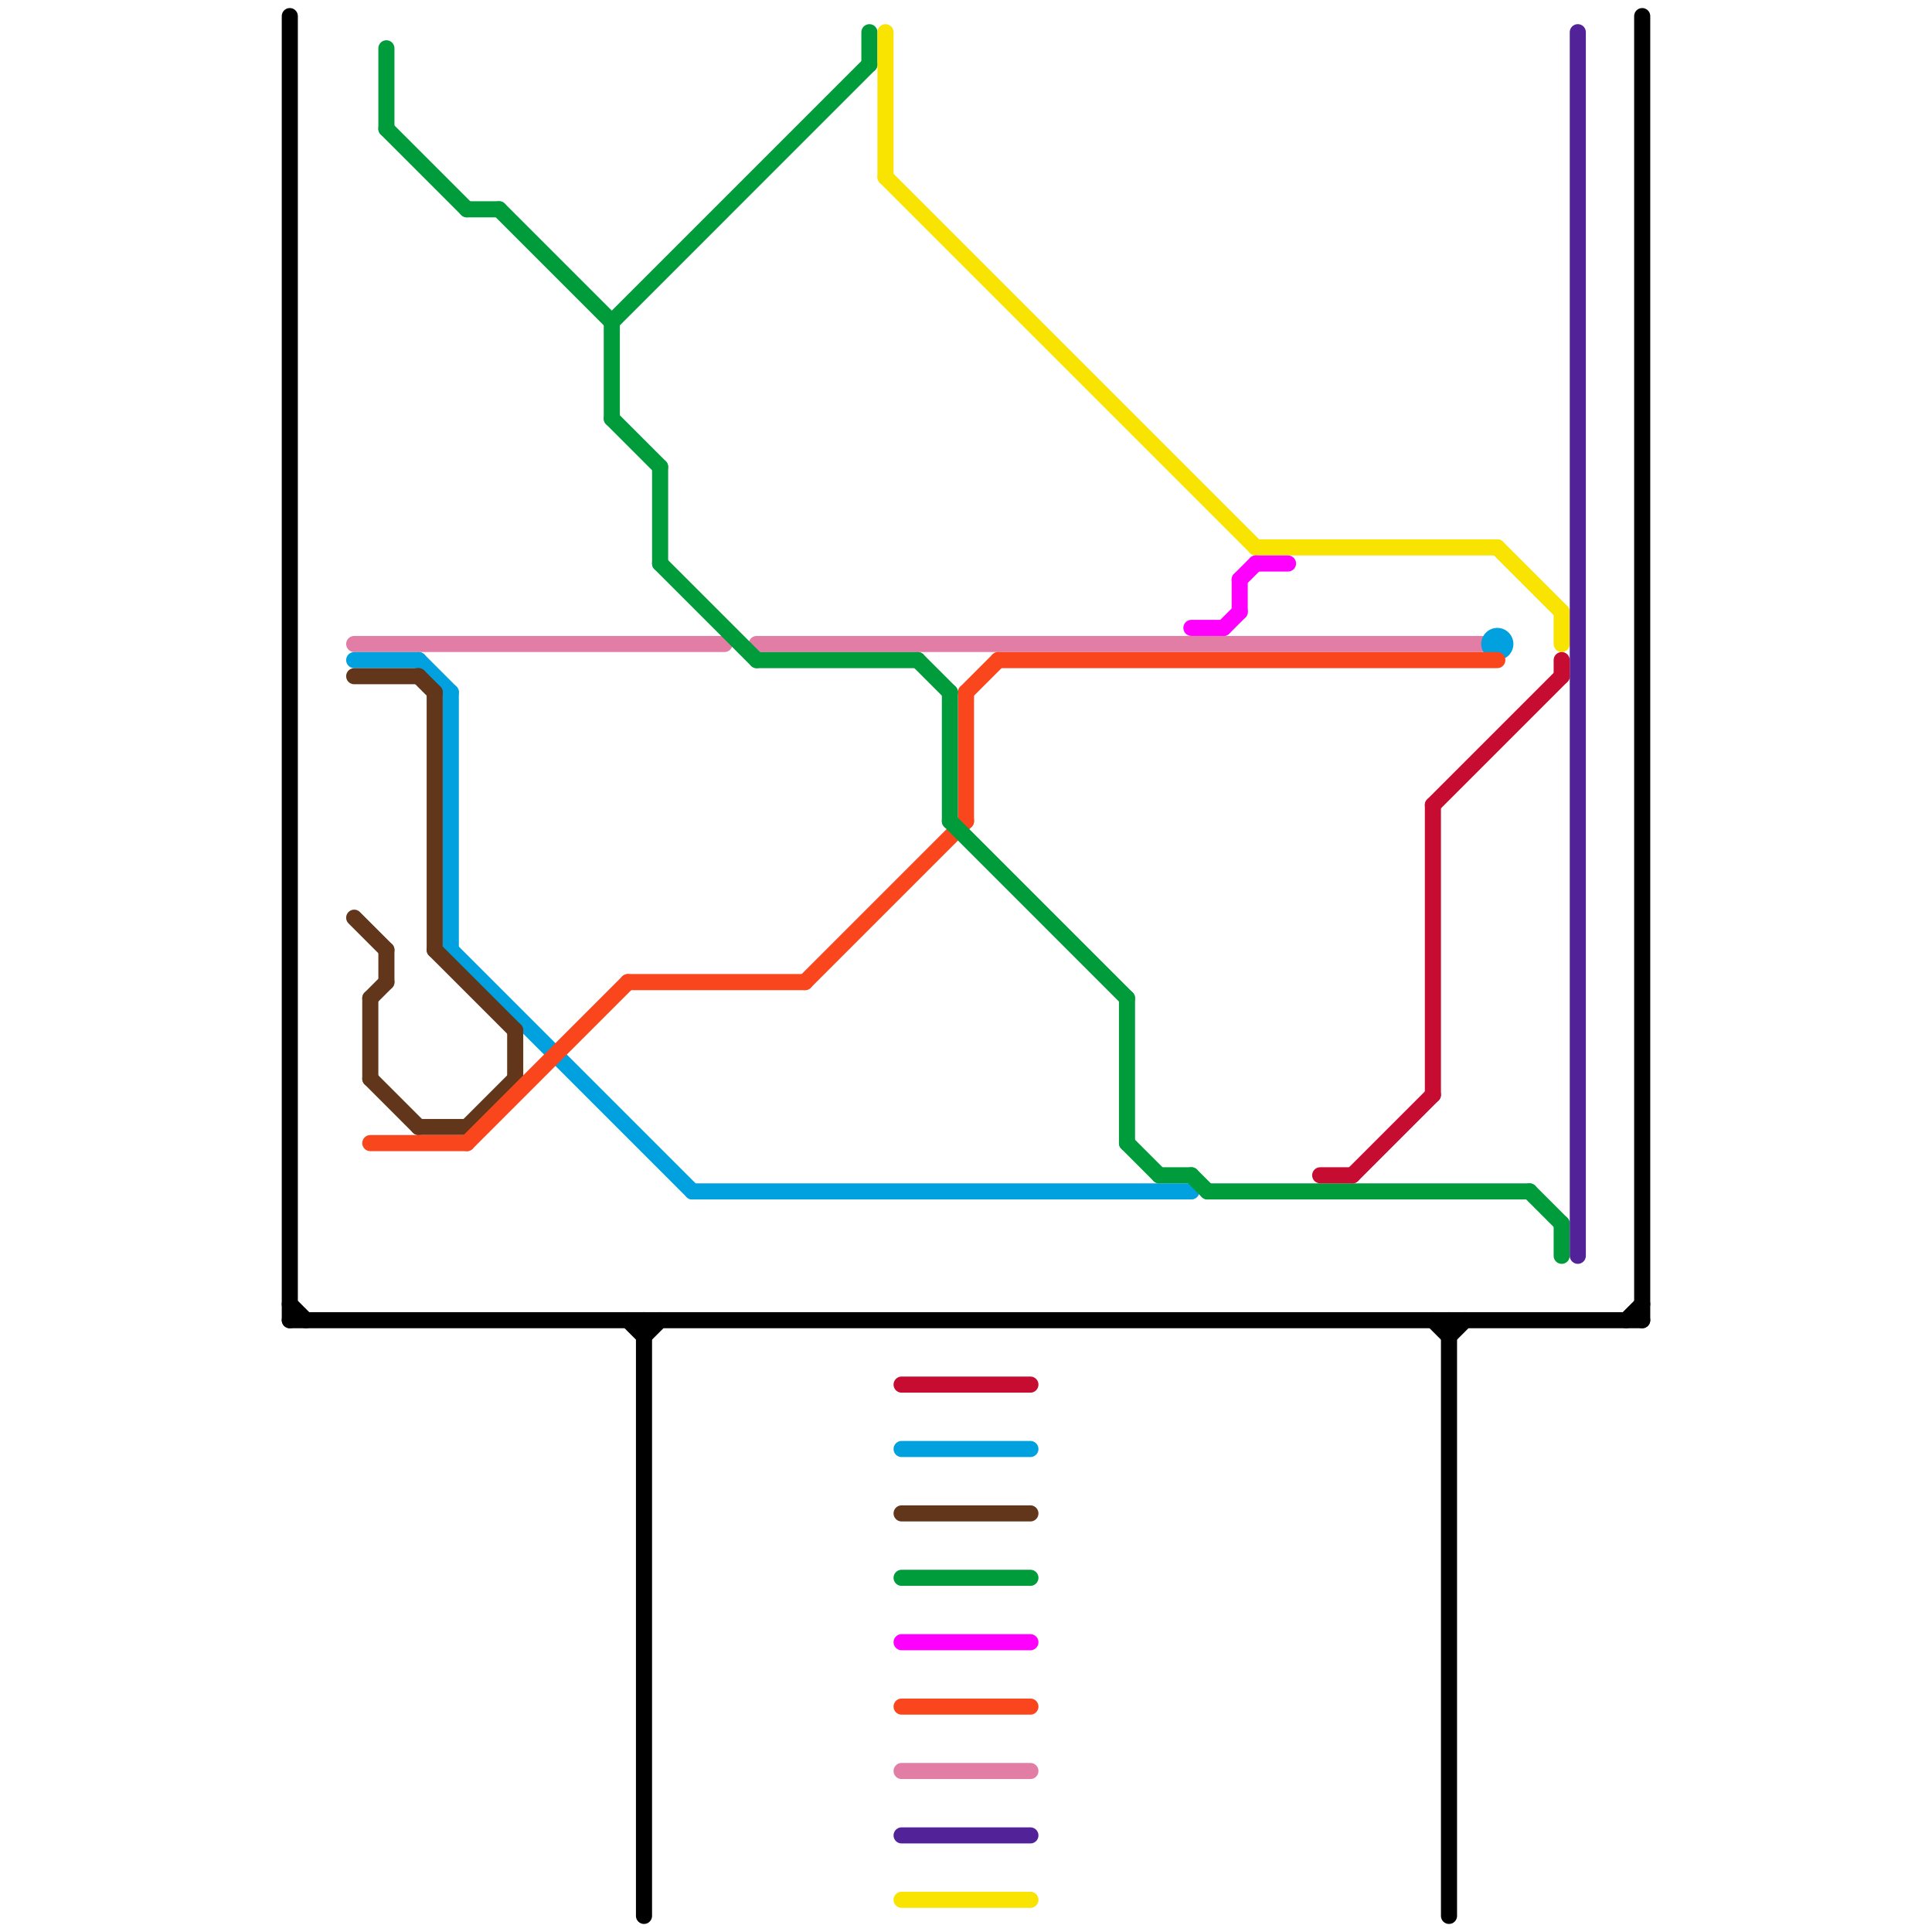 
<svg version="1.1" xmlns="http://www.w3.org/2000/svg" viewBox="0 0 120 120">
<style>text { font: 1px Helvetica; font-weight: 600; white-space: pre; dominant-baseline: central; } line { stroke-width: 1; fill: none; stroke-linecap: round; stroke-linejoin: round; } .c0 { stroke: #000000 } .c1 { stroke: #e27ea6 } .c2 { stroke: #00a1de } .c3 { stroke: #62361b } .c4 { stroke: #f9461c } .c5 { stroke: #009b3a } .c6 { stroke: #f9e300 } .c7 { stroke: #ff00ff } .c8 { stroke: #522398 } .c9 { stroke: #c60c30 }</style><defs><g id="wm-xf"><circle r="1.2" fill="#000"/><circle r="0.9" fill="#fff"/><circle r="0.6" fill="#000"/><circle r="0.3" fill="#fff"/></g><g id="wm"><circle r="0.6" fill="#000"/><circle r="0.3" fill="#fff"/></g></defs><line class="c0" x1="18" y1="1" x2="18" y2="82"/><line class="c0" x1="90" y1="83" x2="91" y2="82"/><line class="c0" x1="101" y1="82" x2="102" y2="81"/><line class="c0" x1="39" y1="82" x2="40" y2="83"/><line class="c0" x1="18" y1="82" x2="102" y2="82"/><line class="c0" x1="40" y1="83" x2="41" y2="82"/><line class="c0" x1="90" y1="82" x2="90" y2="119"/><line class="c0" x1="102" y1="1" x2="102" y2="82"/><line class="c0" x1="18" y1="81" x2="19" y2="82"/><line class="c0" x1="40" y1="82" x2="40" y2="119"/><line class="c0" x1="89" y1="82" x2="90" y2="83"/><line class="c1" x1="56" y1="110" x2="64" y2="110"/><line class="c1" x1="22" y1="40" x2="45" y2="40"/><line class="c1" x1="47" y1="40" x2="92" y2="40"/><line class="c2" x1="28" y1="59" x2="43" y2="74"/><line class="c2" x1="28" y1="43" x2="28" y2="59"/><line class="c2" x1="22" y1="41" x2="26" y2="41"/><line class="c2" x1="43" y1="74" x2="74" y2="74"/><line class="c2" x1="26" y1="41" x2="28" y2="43"/><line class="c2" x1="56" y1="90" x2="64" y2="90"/><circle cx="93" cy="40" r="1" fill="#00a1de" /><line class="c3" x1="23" y1="67" x2="26" y2="70"/><line class="c3" x1="32" y1="64" x2="32" y2="67"/><line class="c3" x1="27" y1="43" x2="27" y2="59"/><line class="c3" x1="27" y1="59" x2="32" y2="64"/><line class="c3" x1="22" y1="42" x2="26" y2="42"/><line class="c3" x1="24" y1="59" x2="24" y2="61"/><line class="c3" x1="26" y1="42" x2="27" y2="43"/><line class="c3" x1="23" y1="62" x2="24" y2="61"/><line class="c3" x1="26" y1="70" x2="29" y2="70"/><line class="c3" x1="22" y1="57" x2="24" y2="59"/><line class="c3" x1="23" y1="62" x2="23" y2="67"/><line class="c3" x1="56" y1="94" x2="64" y2="94"/><line class="c3" x1="29" y1="70" x2="32" y2="67"/><line class="c4" x1="23" y1="71" x2="29" y2="71"/><line class="c4" x1="56" y1="106" x2="64" y2="106"/><line class="c4" x1="62" y1="41" x2="93" y2="41"/><line class="c4" x1="39" y1="61" x2="50" y2="61"/><line class="c4" x1="60" y1="43" x2="62" y2="41"/><line class="c4" x1="60" y1="43" x2="60" y2="51"/><line class="c4" x1="29" y1="71" x2="39" y2="61"/><line class="c4" x1="50" y1="61" x2="60" y2="51"/><line class="c5" x1="57" y1="41" x2="59" y2="43"/><line class="c5" x1="47" y1="41" x2="57" y2="41"/><line class="c5" x1="74" y1="73" x2="75" y2="74"/><line class="c5" x1="59" y1="51" x2="70" y2="62"/><line class="c5" x1="41" y1="35" x2="47" y2="41"/><line class="c5" x1="56" y1="98" x2="64" y2="98"/><line class="c5" x1="31" y1="13" x2="38" y2="20"/><line class="c5" x1="41" y1="29" x2="41" y2="35"/><line class="c5" x1="24" y1="8" x2="29" y2="13"/><line class="c5" x1="95" y1="74" x2="97" y2="76"/><line class="c5" x1="29" y1="13" x2="31" y2="13"/><line class="c5" x1="72" y1="73" x2="74" y2="73"/><line class="c5" x1="38" y1="20" x2="38" y2="26"/><line class="c5" x1="38" y1="20" x2="54" y2="4"/><line class="c5" x1="97" y1="76" x2="97" y2="78"/><line class="c5" x1="59" y1="43" x2="59" y2="51"/><line class="c5" x1="70" y1="71" x2="72" y2="73"/><line class="c5" x1="54" y1="2" x2="54" y2="4"/><line class="c5" x1="75" y1="74" x2="95" y2="74"/><line class="c5" x1="24" y1="3" x2="24" y2="8"/><line class="c5" x1="38" y1="26" x2="41" y2="29"/><line class="c5" x1="70" y1="62" x2="70" y2="71"/><line class="c6" x1="78" y1="34" x2="93" y2="34"/><line class="c6" x1="97" y1="38" x2="97" y2="40"/><line class="c6" x1="55" y1="11" x2="78" y2="34"/><line class="c6" x1="55" y1="2" x2="55" y2="11"/><line class="c6" x1="93" y1="34" x2="97" y2="38"/><line class="c6" x1="56" y1="118" x2="64" y2="118"/><line class="c7" x1="56" y1="102" x2="64" y2="102"/><line class="c7" x1="74" y1="39" x2="76" y2="39"/><line class="c7" x1="78" y1="35" x2="80" y2="35"/><line class="c7" x1="76" y1="39" x2="77" y2="38"/><line class="c7" x1="77" y1="36" x2="78" y2="35"/><line class="c7" x1="77" y1="36" x2="77" y2="38"/><line class="c8" x1="98" y1="2" x2="98" y2="78"/><line class="c8" x1="56" y1="114" x2="64" y2="114"/><line class="c9" x1="97" y1="41" x2="97" y2="42"/><line class="c9" x1="89" y1="50" x2="97" y2="42"/><line class="c9" x1="56" y1="86" x2="64" y2="86"/><line class="c9" x1="89" y1="50" x2="89" y2="68"/><line class="c9" x1="82" y1="73" x2="84" y2="73"/><line class="c9" x1="84" y1="73" x2="89" y2="68"/>
</svg>
